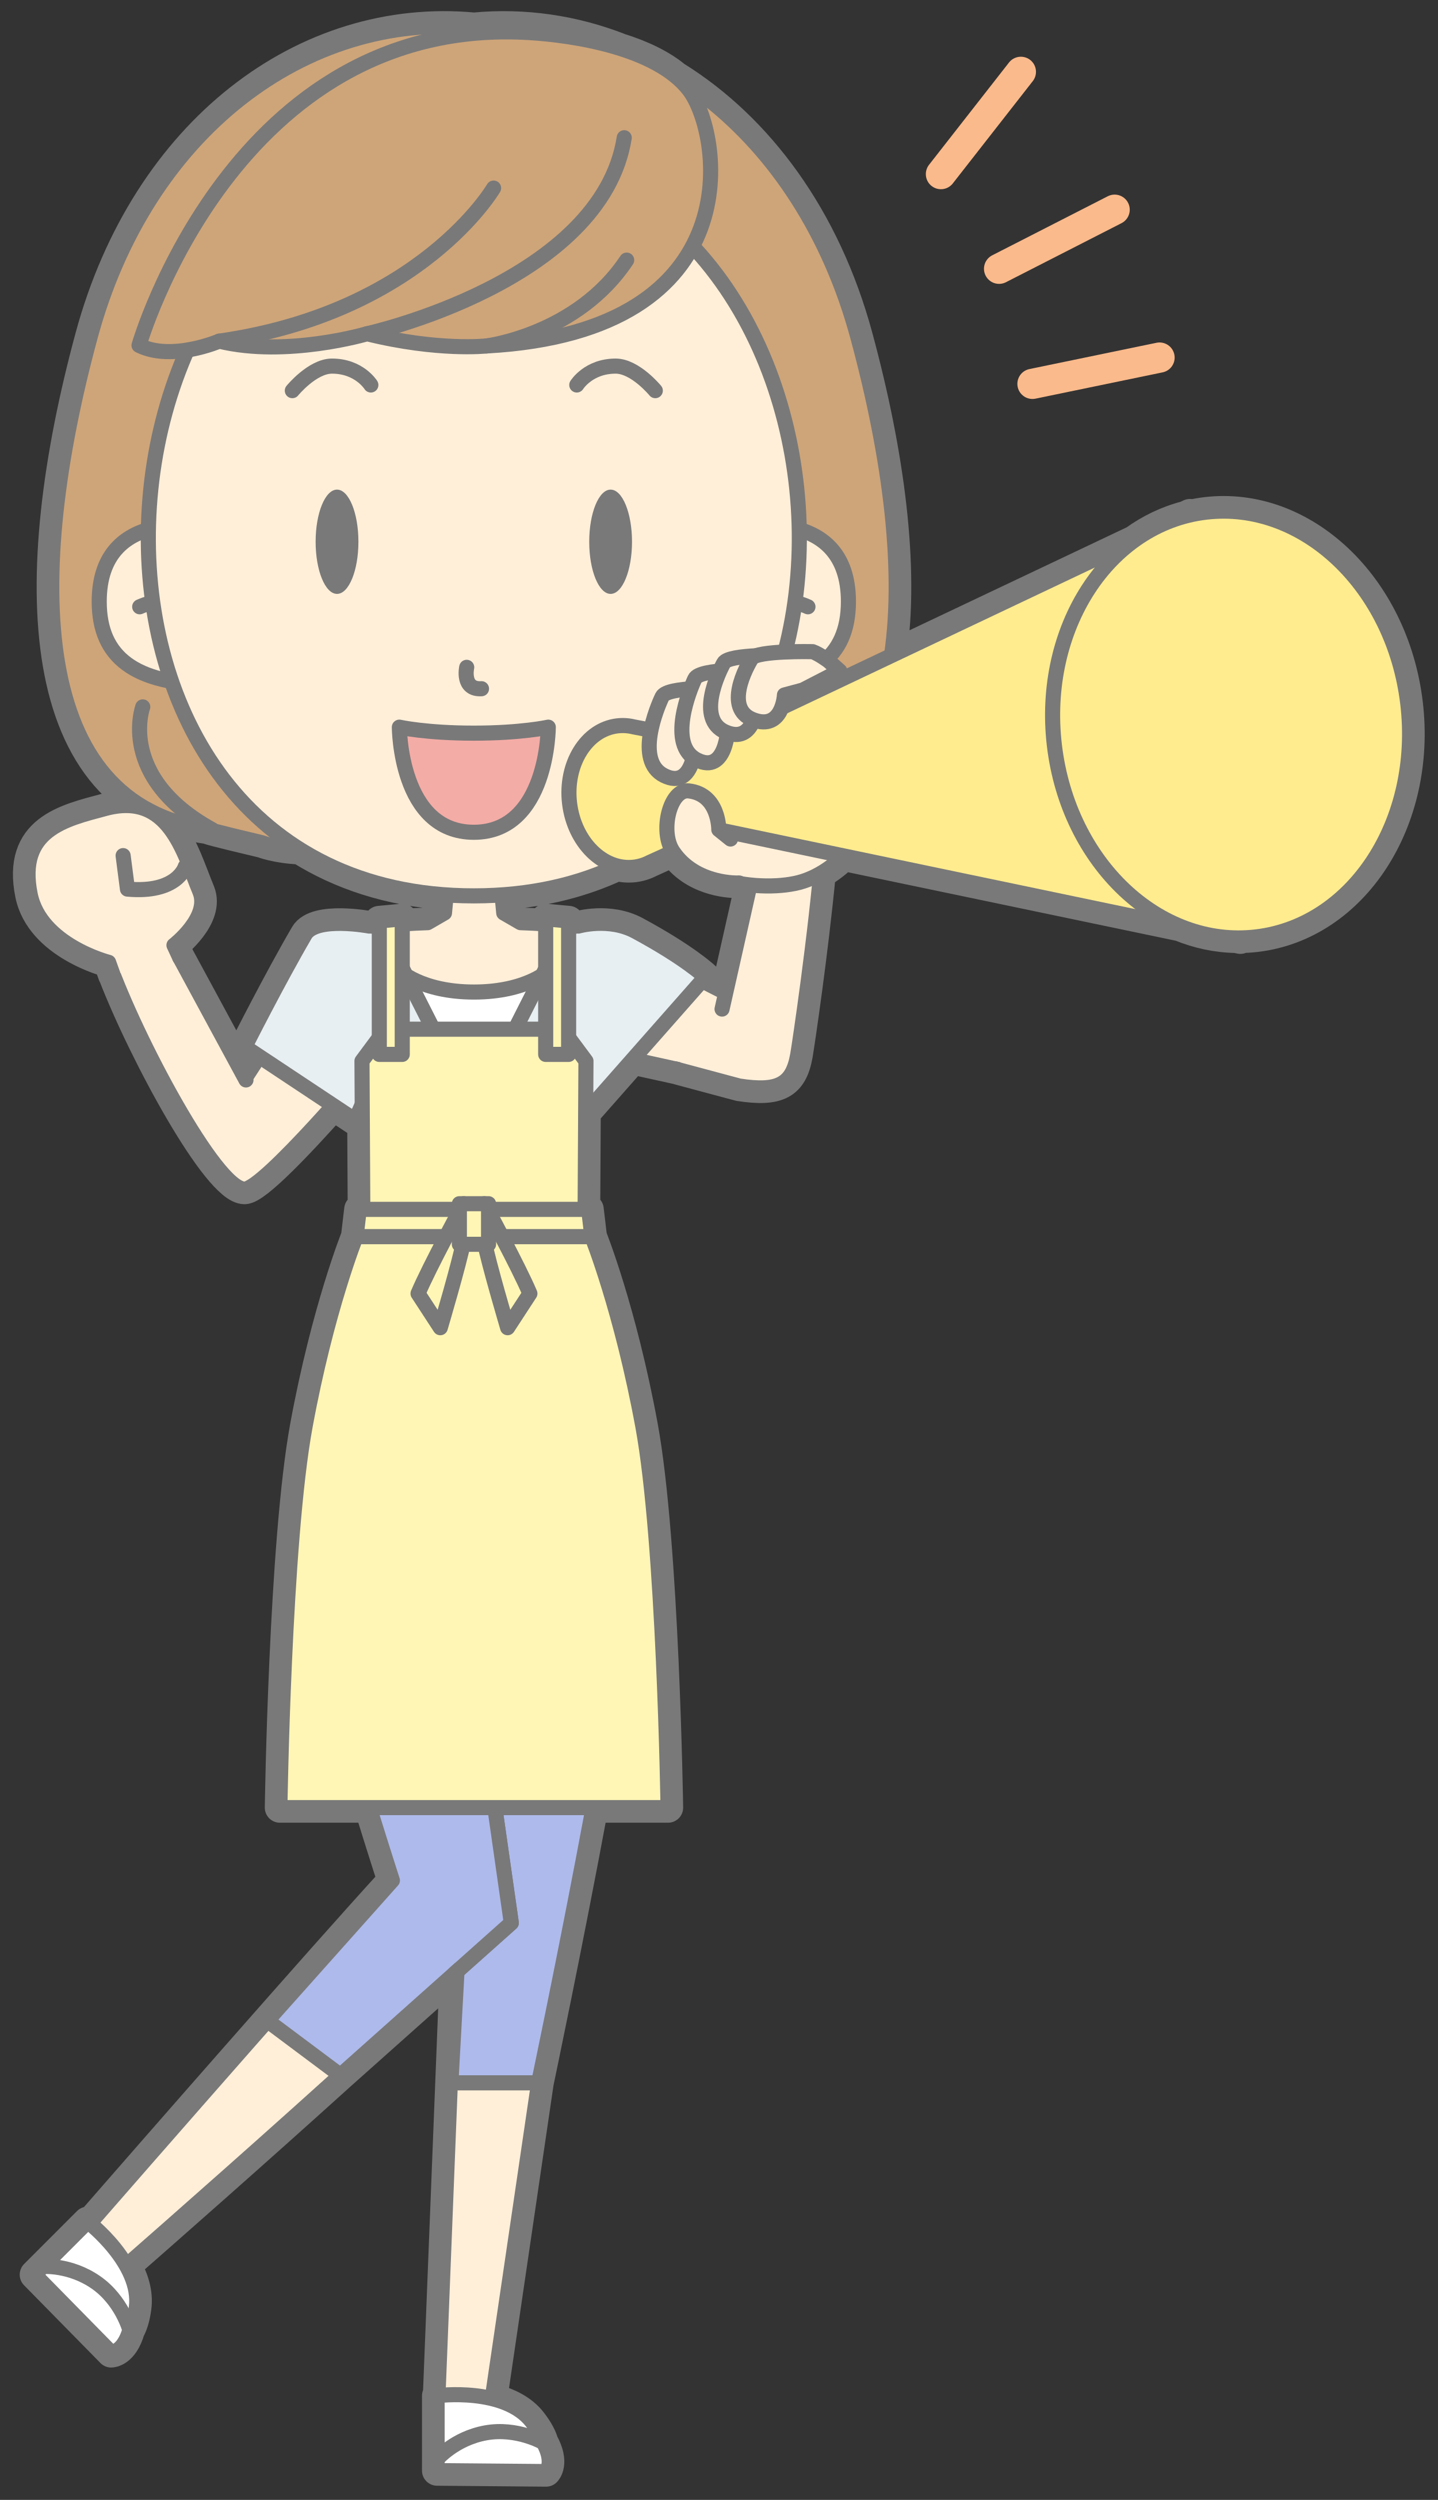 <?xml version="1.0" encoding="UTF-8"?>
<!DOCTYPE svg PUBLIC "-//W3C//DTD SVG 1.1//EN" "http://www.w3.org/Graphics/SVG/1.1/DTD/svg11.dtd">
<svg version="1.1" xmlns="http://www.w3.org/2000/svg" xmlns:xlink="http://www.w3.org/1999/xlink" x="0" y="0" width="381" height="662" viewBox="0, 0, 381, 662">
  <rect x="0" y="0" width="381" height="662" fill="#333333" stroke="none"/>
  <g id="Layer_1">
    <g>
      <path d="M192.278,262.908 C190.023,261.774 187.935,260.709 185.999,259.71 L186.853,258.742 C186.853,258.742 181.773,253.859 168.398,246.656 C161.373,242.873 153.252,245.23 153.252,245.23 L153.25,245.242 L150.96,245.251 C150.86,245.239 150.759,245.227 150.658,245.216 L150.658,243.879 L144.581,243.312 L144.581,244.664 C142.327,244.512 140.058,244.404 137.911,244.331 L133.469,241.762 L133.015,236.969 C144.472,236.157 154.625,233.48 163.509,229.324 C164.967,229.701 166.481,229.818 168.016,229.636 C169.545,229.454 170.987,228.986 172.312,228.282 L172.313,228.293 L178.365,225.548 C183.532,233.175 192.776,233.805 195.237,233.832 C196.387,234.049 197.549,234.211 198.712,234.337 z M372.991,186.305 C369.301,155.24 345.352,132.557 319.501,135.63 C318.075,135.799 316.678,136.056 315.301,136.371 L315.274,136.131 L314.196,136.64 C309.243,137.928 304.649,140.144 300.52,143.121 L236.202,173.595 C239.665,150.13 235.641,120.121 227.253,89.152 C218.727,57.674 201.022,33.892 179.001,20.2 C175.062,16.963 169.876,14.587 164.401,12.855 C152.12,8.037 138.958,6.064 125.578,7.322 C80.951,3.126 38.672,34.625 23.904,89.152 C6.578,153.115 7.875,212.982 55.282,219.558 C54.781,219.543 56.165,220.028 69.434,223.162 C69.434,223.162 73.264,224.662 79.475,224.915 C90.163,231.605 103.049,235.927 118.219,236.976 L117.766,241.762 L113.322,244.332 C111.151,244.406 108.855,244.515 106.575,244.671 L106.575,243.312 L100.498,243.879 L100.498,245.225 C100.426,245.234 100.355,245.242 100.283,245.251 L97.828,245.241 L97.826,245.23 C97.826,245.23 83.705,242.582 80.828,247.51 C73.704,259.713 64.875,277.213 64.875,277.213 L68.693,279.744 C67.496,281.594 66.249,283.52 64.937,285.543 L47.532,253.394 L46.093,250.306 C46.093,250.306 55.751,242.865 52.948,236.106 C48.575,225.563 44.768,209.593 27.917,214.098 C17.322,216.932 4.548,219.707 8.002,236.83 C10.707,250.237 28.78,254.831 28.78,254.831 C28.78,254.831 29.22,256.074 29.985,258.196 L30.029,258.184 C38.204,279.285 57.557,314.827 64.768,314.892 C67.932,314.922 79.732,302.388 88.322,292.764 L94.114,296.606 L95.971,292.465 L96.125,320.254 L95.194,320.254 L94.342,327.463 C94.342,327.463 86.506,346.912 80.846,377.641 C75.186,408.371 74.157,478.674 74.157,478.674 L97.886,478.674 C101.332,489.859 103.96,497.946 103.964,497.958 L103.964,497.959 L103.925,498.002 C84.632,519.103 39.462,570.795 23.792,588.758 C23.453,588.478 23.254,588.324 23.254,588.324 L11.381,600.197 L9.223,602.354 L29.465,622.95 C29.465,622.95 32.674,622.968 34.399,617.01 L34.399,617.009 C35.111,615.744 35.751,613.861 36.121,611.052 C36.635,607.15 35.365,603.321 33.451,599.947 C43.262,591.355 67.905,569.702 90.19,549.555 L120.461,522.584 L120.461,522.585 L120.463,522.583 L116.041,634.376 C115.893,634.392 115.809,634.403 115.809,634.403 L115.809,654.245 L144.686,654.495 C144.686,654.495 146.967,652.238 143.973,646.806 L143.969,646.805 C143.578,645.405 142.705,643.625 140.979,641.375 C138.407,638.022 134.441,636.183 130.411,635.196 L142.708,551.542 C142.783,551.187 150.494,514.503 157.139,478.674 L177,478.674 C177,478.674 175.971,408.371 170.311,377.641 C164.651,346.912 156.815,327.463 156.815,327.463 L155.963,320.254 L155.032,320.254 L155.174,294.654 L167.597,280.571 L178.958,283.062 L195.842,287.586 C206.309,289.213 209.977,287.047 211.34,279.386 C211.829,276.647 215.475,252.026 217.444,231.267 C219.743,229.935 221.788,228.312 223.532,226.652 L312.643,245.261 C317.364,247.191 322.36,248.272 327.487,248.36 L328.643,248.601 L328.614,248.363 C330.022,248.347 331.438,248.268 332.862,248.099 C358.715,245.027 376.68,217.357 372.991,186.305" fill="#797979"/>
      <path d="M192.278,262.908 C190.023,261.774 187.935,260.709 185.999,259.71 L186.853,258.742 C186.853,258.742 181.773,253.859 168.398,246.656 C161.373,242.873 153.252,245.23 153.252,245.23 L153.25,245.242 L150.96,245.251 C150.86,245.239 150.759,245.227 150.658,245.216 L150.658,243.879 L144.581,243.312 L144.581,244.664 C142.327,244.512 140.058,244.404 137.911,244.331 L133.469,241.762 L133.015,236.969 C144.472,236.157 154.625,233.48 163.509,229.324 C164.967,229.701 166.481,229.818 168.016,229.636 C169.545,229.454 170.987,228.986 172.312,228.282 L172.313,228.293 L178.365,225.548 C183.532,233.175 192.776,233.805 195.237,233.832 C196.387,234.049 197.549,234.211 198.712,234.337 L192.278,262.908 z M372.991,186.305 C369.301,155.24 345.352,132.557 319.501,135.63 C318.075,135.799 316.678,136.056 315.301,136.371 L315.274,136.131 L314.196,136.64 C309.243,137.928 304.649,140.144 300.52,143.121 L236.202,173.595 C239.665,150.13 235.641,120.121 227.253,89.152 C218.727,57.674 201.022,33.892 179.001,20.2 C175.062,16.963 169.876,14.587 164.401,12.855 C152.12,8.037 138.958,6.064 125.578,7.322 C80.951,3.126 38.672,34.625 23.904,89.152 C6.578,153.115 7.875,212.982 55.282,219.558 C54.781,219.543 56.165,220.028 69.434,223.162 C69.434,223.162 73.264,224.662 79.475,224.915 C90.163,231.605 103.049,235.927 118.219,236.976 L117.766,241.762 L113.322,244.332 C111.151,244.406 108.855,244.515 106.575,244.671 L106.575,243.312 L100.498,243.879 L100.498,245.225 C100.426,245.234 100.355,245.242 100.283,245.251 L97.828,245.241 L97.826,245.23 C97.826,245.23 83.705,242.582 80.828,247.51 C73.704,259.713 64.875,277.213 64.875,277.213 L68.693,279.744 C67.496,281.594 66.249,283.52 64.937,285.543 L47.532,253.394 L46.093,250.306 C46.093,250.306 55.751,242.865 52.948,236.106 C48.575,225.563 44.768,209.593 27.917,214.098 C17.322,216.932 4.548,219.707 8.002,236.83 C10.707,250.237 28.78,254.831 28.78,254.831 C28.78,254.831 29.22,256.074 29.985,258.196 L30.029,258.184 C38.204,279.285 57.557,314.827 64.768,314.892 C67.932,314.922 79.732,302.388 88.322,292.764 L94.114,296.606 L95.971,292.465 L96.125,320.254 L95.194,320.254 L94.342,327.463 C94.342,327.463 86.506,346.912 80.846,377.641 C75.186,408.371 74.157,478.674 74.157,478.674 L97.886,478.674 C101.332,489.859 103.96,497.946 103.964,497.958 L103.964,497.959 L103.925,498.002 C84.632,519.103 39.462,570.795 23.792,588.758 C23.453,588.478 23.254,588.324 23.254,588.324 L11.381,600.197 L9.223,602.354 L29.465,622.95 C29.465,622.95 32.674,622.968 34.399,617.01 L34.399,617.009 C35.111,615.744 35.751,613.861 36.121,611.052 C36.635,607.15 35.365,603.321 33.451,599.947 C43.262,591.355 67.905,569.702 90.19,549.555 L120.461,522.584 L120.461,522.585 L120.463,522.583 L116.041,634.376 C115.893,634.392 115.809,634.403 115.809,634.403 L115.809,654.245 L144.686,654.495 C144.686,654.495 146.967,652.238 143.973,646.806 L143.969,646.805 C143.578,645.405 142.705,643.625 140.979,641.375 C138.407,638.022 134.441,636.183 130.411,635.196 L142.708,551.542 C142.783,551.187 150.494,514.503 157.139,478.674 L177,478.674 C177,478.674 175.971,408.371 170.311,377.641 C164.651,346.912 156.815,327.463 156.815,327.463 L155.963,320.254 L155.032,320.254 L155.174,294.654 L167.597,280.571 L178.958,283.062 L195.842,287.586 C206.309,289.213 209.977,287.047 211.34,279.386 C211.829,276.647 215.475,252.026 217.444,231.267 C219.743,229.935 221.788,228.312 223.532,226.652 L312.643,245.261 C317.364,247.191 322.36,248.272 327.487,248.36 L328.643,248.601 L328.614,248.363 C330.022,248.347 331.438,248.268 332.862,248.099 C358.715,245.027 376.68,217.357 372.991,186.305 z" fill-opacity="0" stroke="#797979" stroke-width="8" stroke-linecap="round" stroke-linejoin="round"/>
      <path d="M227.253,89.152 C212.483,34.625 170.204,3.126 125.579,7.322 C80.952,3.126 38.672,34.625 23.904,89.152 C6.579,153.115 7.876,212.982 55.283,219.558 C54.781,219.543 56.166,220.028 69.434,223.162 C69.434,223.162 76.868,226.096 87.87,224.463 L107.532,227.564 L125.579,227.935 L143.626,227.564 L163.288,224.463 C174.289,226.096 181.722,223.162 181.722,223.162 C194.991,220.028 196.376,219.543 195.874,219.558 C243.28,212.982 244.579,153.115 227.253,89.152" fill="#CEA579"/>
      <path d="M227.253,89.152 C212.483,34.625 170.204,3.126 125.579,7.322 C80.952,3.126 38.672,34.625 23.904,89.152 C6.579,153.115 7.876,212.982 55.283,219.558 C54.781,219.543 56.166,220.028 69.434,223.162 C69.434,223.162 76.868,226.096 87.87,224.463 L107.532,227.564 L125.579,227.935 L143.626,227.564 L163.288,224.463 C174.289,226.096 181.722,223.162 181.722,223.162 C194.991,220.028 196.376,219.543 195.874,219.558 C243.28,212.982 244.579,153.115 227.253,89.152 z" fill-opacity="0" stroke="#797979" stroke-width="4" stroke-linecap="round" stroke-linejoin="round"/>
      <g>
        <path d="M37.822,187.193 C37.822,187.193 30.992,205.81 56.203,219.689" fill="#CEA579"/>
        <path d="M37.822,187.193 C37.822,187.193 30.992,205.81 56.203,219.689" fill-opacity="0" stroke="#797979" stroke-width="4" stroke-linecap="round" stroke-linejoin="round"/>
      </g>
      <g>
        <path d="M213.333,187.193 C213.333,187.193 220.163,205.81 194.954,219.689" fill="#CEA579"/>
        <path d="M213.333,187.193 C213.333,187.193 220.163,205.81 194.954,219.689" fill-opacity="0" stroke="#797979" stroke-width="4" stroke-linecap="round" stroke-linejoin="round"/>
      </g>
      <path d="M162.507,416.854 L129.666,640.265 L115.809,640.265 L123.678,441.293 z" fill="#FFEFD9"/>
      <path d="M162.507,416.854 L129.666,640.265 L115.809,640.265 L123.678,441.293 L162.507,416.854 z" fill-opacity="0" stroke="#797979" stroke-width="4" stroke-linecap="round" stroke-linejoin="round"/>
      <path d="M133.426,505.902 L127.686,436.714 L92.041,416.854 L103.964,497.96 C80.455,523.669 18.317,595.039 18.317,595.039 L29.074,603.776 C29.074,603.776 128.625,516.938 132.627,508.572 C133.009,507.774 133.186,506.91 133.193,506.003 z" fill="#FFEFD9"/>
      <path d="M133.426,505.902 L127.686,436.714 L92.041,416.854 L103.964,497.96 C80.455,523.669 18.317,595.039 18.317,595.039 L29.074,603.776 C29.074,603.776 128.625,516.938 132.627,508.572 C133.009,507.774 133.186,506.91 133.193,506.003 L133.426,505.902 z" fill-opacity="0" stroke="#797979" stroke-width="4" stroke-linecap="round" stroke-linejoin="round"/>
      <path d="M143.166,651.193 L115.809,651.193 L115.809,634.403 C115.809,634.403 133.811,632.031 140.978,641.375 C146.684,648.81 143.166,651.193 143.166,651.193" fill="#FFFFFF"/>
      <path d="M143.166,651.193 L115.809,651.193 L115.809,634.403 C115.809,634.403 133.811,632.031 140.978,641.375 C146.684,648.81 143.166,651.193 143.166,651.193 z" fill-opacity="0" stroke="#797979" stroke-width="4" stroke-linecap="round" stroke-linejoin="round"/>
      <path d="M143.973,646.807 C143.973,646.807 136.936,642.745 128.686,644.245 C120.436,645.745 115.809,651.194 115.809,651.194 L115.809,654.245 L144.686,654.495 C144.686,654.495 146.967,652.239 143.973,646.807" fill="#FFFFFF"/>
      <path d="M143.973,646.807 C143.973,646.807 136.936,642.745 128.686,644.245 C120.436,645.745 115.809,651.194 115.809,651.194 L115.809,654.245 L144.686,654.495 C144.686,654.495 146.967,652.239 143.973,646.807 z" fill-opacity="0" stroke="#797979" stroke-width="4" stroke-linecap="round" stroke-linejoin="round"/>
      <path d="M30.725,619.541 L11.381,600.197 L23.254,588.324 C23.254,588.324 37.66,599.376 36.121,611.052 C34.897,620.344 30.725,619.541 30.725,619.541" fill="#FFFFFF"/>
      <path d="M30.725,619.541 L11.381,600.197 L23.254,588.324 C23.254,588.324 37.66,599.376 36.121,611.052 C34.897,620.344 30.725,619.541 30.725,619.541 z" fill-opacity="0" stroke="#797979" stroke-width="4" stroke-linecap="round" stroke-linejoin="round"/>
      <path d="M34.399,617.01 C34.399,617.01 32.294,609.161 25.399,604.389 C18.504,599.615 11.381,600.198 11.381,600.198 L9.223,602.355 L29.465,622.95 C29.465,622.95 32.674,622.968 34.399,617.01" fill="#FFFFFF"/>
      <path d="M34.399,617.01 C34.399,617.01 32.294,609.161 25.399,604.389 C18.504,599.615 11.381,600.198 11.381,600.198 L9.223,602.355 L29.465,622.95 C29.465,622.95 32.674,622.968 34.399,617.01 z" fill-opacity="0" stroke="#797979" stroke-width="4" stroke-linecap="round" stroke-linejoin="round"/>
      <path d="M160.449,247.51 C156.574,245.408 146.302,244.618 137.911,244.331 L133.469,241.762 L132.107,227.382 L125.617,223.162 L119.127,227.382 L117.765,241.762 L113.322,244.332 C104.934,244.619 94.67,245.409 90.796,247.51 C90.453,247.696 89.375,249.996 89.375,249.996 C89.31,256.703 100.506,281.198 100.506,281.198 L150.74,281.198 C150.74,281.198 161.934,256.703 161.871,249.996 C161.871,249.996 160.793,247.696 160.449,247.51" fill="#FFEFD9"/>
      <path d="M160.449,247.51 C156.574,245.408 146.302,244.618 137.911,244.331 L133.469,241.762 L132.107,227.382 L125.617,223.162 L119.127,227.382 L117.765,241.762 L113.322,244.332 C104.934,244.619 94.67,245.409 90.796,247.51 C90.453,247.696 89.375,249.996 89.375,249.996 C89.31,256.703 100.506,281.198 100.506,281.198 L150.74,281.198 C150.74,281.198 161.934,256.703 161.871,249.996 C161.871,249.996 160.793,247.696 160.449,247.51 z" fill-opacity="0" stroke="#797979" stroke-width="4" stroke-linecap="round" stroke-linejoin="round"/>
      <path d="M125.578,288.336 C135.744,288.347 145.924,264.25 145.623,256.833 C145.623,256.833 139.704,262.703 125.578,262.703 C111.452,262.703 105.621,256.833 105.621,256.833 C105.32,264.229 115.441,288.325 125.578,288.336" fill="#FFFFFF"/>
      <path d="M125.578,288.336 C135.744,288.347 145.924,264.25 145.623,256.833 C145.623,256.833 139.704,262.703 125.578,262.703 C111.452,262.703 105.621,256.833 105.621,256.833 C105.32,264.229 115.441,288.325 125.578,288.336 z" fill-opacity="0" stroke="#797979" stroke-width="4" stroke-linecap="round" stroke-linejoin="round"/>
      <path d="M99.521,306.213 L151.725,306.213 L153.582,273.411 L156.165,245.231 L150.305,245.254 L125.624,293.96 L100.94,245.254 L95.082,245.231 L97.665,273.411 z" fill="#E8EFF2"/>
      <path d="M99.521,306.213 L151.725,306.213 L153.582,273.411 L156.165,245.231 L150.305,245.254 L125.624,293.96 L100.94,245.254 L95.082,245.231 L97.665,273.411 L99.521,306.213 z" fill-opacity="0" stroke="#797979" stroke-width="4" stroke-linecap="round" stroke-linejoin="round"/>
      <g>
        <path d="M103.293,276.246 L72.293,308.068 C72.293,308.068 68.124,311.976 62.507,309.381 C58.024,307.308 53.548,303.622 57.007,297.714 C78.947,264.192 88.011,249.034 90.757,247.51 L92.263,246.863" fill="#FFEFD9"/>
        <path d="M103.293,276.246 L72.293,308.068 C72.293,308.068 68.124,311.976 62.507,309.381 C58.024,307.308 53.548,303.622 57.007,297.714 C78.947,264.192 88.011,249.034 90.757,247.51 L92.263,246.863" fill-opacity="0" stroke="#797979" stroke-width="4" stroke-linecap="round" stroke-linejoin="round"/>
      </g>
      <g>
        <path d="M97.778,281.906 C97.778,281.906 69.901,314.939 64.767,314.892 C57.159,314.823 36.03,275.253 28.779,254.831 L46.442,251.382 L65.173,285.98" fill="#FFEFD9"/>
        <path d="M97.778,281.906 C97.778,281.906 69.901,314.939 64.767,314.892 C57.159,314.823 36.03,275.253 28.779,254.831 L46.442,251.382 L65.173,285.98" fill-opacity="0" stroke="#797979" stroke-width="4" stroke-linecap="round" stroke-linejoin="round"/>
      </g>
      <g>
        <path d="M147.874,276.246 L190.266,285.542 L203.36,286.246 C203.36,286.246 202.678,287.174 206.143,282.046 C208.905,277.953 208.241,271.275 206.143,269.713 C170.019,252.385 163.577,246.52 160.438,246.638 L155.426,245.955" fill="#FFEFD9"/>
        <path d="M147.874,276.246 L190.266,285.542 L203.36,286.246 C203.36,286.246 202.678,287.174 206.143,282.046 C208.905,277.953 208.241,271.275 206.143,269.713 C170.019,252.385 163.577,246.52 160.438,246.638 L155.426,245.955" fill-opacity="0" stroke="#797979" stroke-width="4" stroke-linecap="round" stroke-linejoin="round"/>
      </g>
      <g>
        <path d="M178.951,283.06 L195.842,287.585 C206.309,289.212 209.977,287.046 211.34,279.385 C211.877,276.375 216.233,246.912 217.977,225.213 L200.36,227.015 L191.308,267.212" fill="#FFEFD9"/>
        <path d="M178.951,283.06 L195.842,287.585 C206.309,289.212 209.977,287.046 211.34,279.385 C211.877,276.375 216.233,246.912 217.977,225.213 L200.36,227.015 L191.308,267.212" fill-opacity="0" stroke="#797979" stroke-width="4" stroke-linecap="round" stroke-linejoin="round"/>
      </g>
      <g>
        <path d="M97.826,245.23 C97.826,245.23 83.705,242.582 80.828,247.509 C73.704,259.712 64.875,277.212 64.875,277.212 L94.113,296.606 L103.242,276.246" fill="#E8EFF2"/>
        <path d="M97.826,245.23 C97.826,245.23 83.705,242.582 80.828,247.509 C73.704,259.712 64.875,277.212 64.875,277.212 L94.113,296.606 L103.242,276.246" fill-opacity="0" stroke="#797979" stroke-width="4" stroke-linecap="round" stroke-linejoin="round"/>
      </g>
      <g>
        <path d="M153.252,245.23 C153.252,245.23 161.373,242.872 168.397,246.656 C181.772,253.859 186.852,258.742 186.852,258.742 L154.375,295.559 L147.836,276.246" fill="#E8EFF2"/>
        <path d="M153.252,245.23 C153.252,245.23 161.373,242.872 168.397,246.656 C181.772,253.859 186.852,258.742 186.852,258.742 L154.375,295.559 L147.836,276.246" fill-opacity="0" stroke="#797979" stroke-width="4" stroke-linecap="round" stroke-linejoin="round"/>
      </g>
      <g>
        <path d="M164.949,373.951 C164.949,373.951 167.053,391.029 166.606,415.533 C166.16,440.037 142.705,551.556 142.705,551.556 L119.46,551.556 L125.578,439.972 L125.578,373.213" fill="#AEBAEB"/>
        <path d="M164.949,373.951 C164.949,373.951 167.053,391.029 166.606,415.533 C166.16,440.037 142.705,551.556 142.705,551.556 L119.46,551.556 L125.578,439.972 L125.578,373.213" fill-opacity="0" stroke="#797979" stroke-width="4" stroke-linecap="round" stroke-linejoin="round"/>
      </g>
      <g>
        <path d="M86.207,373.951 C86.207,373.951 81.27,391.029 81.715,415.533 C81.984,430.31 103.964,497.959 103.964,497.959 L70.835,535.095 L90.186,549.558 L135.469,509.213 L125.578,439.972 L125.578,373.213" fill="#AEBAEB"/>
        <path d="M86.207,373.951 C86.207,373.951 81.27,391.029 81.715,415.533 C81.984,430.31 103.964,497.959 103.964,497.959 L70.835,535.095 L90.186,549.558 L135.469,509.213 L125.578,439.972 L125.578,373.213" fill-opacity="0" stroke="#797979" stroke-width="4" stroke-linecap="round" stroke-linejoin="round"/>
      </g>
      <g>
        <path d="M120.461,522.585 L135.469,509.213 L125.578,439.972" fill="#AEBAEB"/>
        <path d="M120.461,522.585 L135.469,509.213 L125.578,439.972" fill-opacity="0" stroke="#797979" stroke-width="4" stroke-linecap="round" stroke-linejoin="round"/>
      </g>
      <path d="M170.311,377.642 C164.651,346.913 156.815,327.463 156.815,327.463 L94.342,327.463 C94.342,327.463 86.506,346.913 80.846,377.642 C75.186,408.371 74.157,478.674 74.157,478.674 L177,478.674 C177,478.674 175.971,408.371 170.311,377.642" fill="#FFF6B5"/>
      <path d="M170.311,377.642 C164.651,346.913 156.815,327.463 156.815,327.463 L94.342,327.463 C94.342,327.463 86.506,346.913 80.846,377.642 C75.186,408.371 74.157,478.674 74.157,478.674 L177,478.674 C177,478.674 175.971,408.371 170.311,377.642 z" fill-opacity="0" stroke="#797979" stroke-width="4" stroke-linecap="round" stroke-linejoin="round"/>
      <path d="M155.25,280.963 L149,272.545 L102.156,272.545 L95.906,280.963 L96.136,322.071 L155.02,322.071 z" fill="#FFF6B5"/>
      <path d="M155.25,280.963 L149,272.545 L102.156,272.545 L95.906,280.963 L96.136,322.071 L155.02,322.071 L155.25,280.963 z" fill-opacity="0" stroke="#797979" stroke-width="4" stroke-linecap="round" stroke-linejoin="round"/>
      <path d="M106.575,279.218 L100.498,279.218 L100.498,243.879 L106.575,243.313 z" fill="#FFF6B5"/>
      <path d="M106.575,279.218 L100.498,279.218 L100.498,243.879 L106.575,243.313 L106.575,279.218 z" fill-opacity="0" stroke="#797979" stroke-width="4" stroke-linecap="round" stroke-linejoin="round"/>
      <path d="M144.581,279.218 L150.658,279.218 L150.658,243.879 L144.581,243.313 z" fill="#FFF6B5"/>
      <path d="M144.581,279.218 L150.658,279.218 L150.658,243.879 L144.581,243.313 L144.581,279.218 z" fill-opacity="0" stroke="#797979" stroke-width="4" stroke-linecap="round" stroke-linejoin="round"/>
      <path d="M156.815,327.463 L94.342,327.463 L95.194,320.254 L155.963,320.254 z" fill="#FFF6B5"/>
      <path d="M156.815,327.463 L94.342,327.463 L95.194,320.254 L155.963,320.254 L156.815,327.463 z" fill-opacity="0" stroke="#797979" stroke-width="4" stroke-linecap="round" stroke-linejoin="round"/>
      <path d="M122.845,318.754 C122.845,318.754 113.782,335.38 110.76,342.547 L116.659,351.59 C116.659,351.59 121.694,334.623 122.845,328.65 z" fill="#FFF6B5"/>
      <path d="M122.845,318.754 C122.845,318.754 113.782,335.38 110.76,342.547 L116.659,351.59 C116.659,351.59 121.694,334.623 122.845,328.65 L122.845,318.754 z" fill-opacity="0" stroke="#797979" stroke-width="4" stroke-linecap="round" stroke-linejoin="round"/>
      <path d="M128.311,318.754 C128.311,318.754 137.375,335.38 140.397,342.547 L134.498,351.59 C134.498,351.59 129.463,334.623 128.311,328.65 z" fill="#FFF6B5"/>
      <path d="M128.311,318.754 C128.311,318.754 137.375,335.38 140.397,342.547 L134.498,351.59 C134.498,351.59 129.463,334.623 128.311,328.65 L128.311,318.754 z" fill-opacity="0" stroke="#797979" stroke-width="4" stroke-linecap="round" stroke-linejoin="round"/>
      <g>
        <path d="M121.71,329.504 L129.445,329.504 L129.445,318.754 L121.71,318.754 z" fill="#FFF6B5"/>
        <path d="M121.71,329.504 L129.445,329.504 L129.445,318.754 L121.71,318.754 z" fill-opacity="0" stroke="#797979" stroke-width="4" stroke-linecap="round" stroke-linejoin="round"/>
      </g>
      <g>
        <path d="M54.43,139.668 C54.43,139.668 26.287,133.859 26.287,159.304 C26.287,174.271 35.977,181.066 55.895,181.352" fill="#FFEFD9"/>
        <path d="M54.43,139.668 C54.43,139.668 26.287,133.859 26.287,159.304 C26.287,174.271 35.977,181.066 55.895,181.352" fill-opacity="0" stroke="#797979" stroke-width="4" stroke-linecap="round" stroke-linejoin="round"/>
      </g>
      <g>
        <path d="M37.012,160.681 C37.012,160.681 40.7,158.977 44.216,158.998" fill="#FFEFD9"/>
        <path d="M37.012,160.681 C37.012,160.681 40.7,158.977 44.216,158.998" fill-opacity="0" stroke="#797979" stroke-width="4" stroke-linecap="round" stroke-linejoin="round"/>
      </g>
      <g>
        <path d="M196.649,139.668 C196.649,139.668 224.792,133.859 224.792,159.304 C224.792,174.271 215.102,181.066 195.186,181.352" fill="#FFEFD9"/>
        <path d="M196.649,139.668 C196.649,139.668 224.792,133.859 224.792,159.304 C224.792,174.271 215.102,181.066 195.186,181.352" fill-opacity="0" stroke="#797979" stroke-width="4" stroke-linecap="round" stroke-linejoin="round"/>
      </g>
      <g>
        <path d="M214.067,160.681 C214.067,160.681 210.378,158.977 206.862,158.998" fill="#FFEFD9"/>
        <path d="M214.067,160.681 C214.067,160.681 210.378,158.977 206.862,158.998" fill-opacity="0" stroke="#797979" stroke-width="4" stroke-linecap="round" stroke-linejoin="round"/>
      </g>
      <path d="M125.539,237.234 C4.779,237.234 16.463,40.287 125.539,40.287 C234.616,40.287 246.299,237.234 125.539,237.234" fill="#FFEFD9"/>
      <path d="M125.539,237.234 C4.779,237.234 16.463,40.287 125.539,40.287 C234.616,40.287 246.299,237.234 125.539,237.234 z" fill-opacity="0" stroke="#797979" stroke-width="4" stroke-linecap="round" stroke-linejoin="round"/>
      <path d="M182.524,23.768 C191.22,34.955 199.988,87.761 128.936,91.61 C128.936,91.61 116.131,93.035 97.263,88.378 C97.263,88.378 75.935,94.688 58.092,90.336 C58.092,90.336 45.447,95.752 36.834,91.453 C36.834,91.453 61.96,3.922 140.18,8.622 C151.764,9.318 173.828,12.582 182.524,23.768" fill="#CEA579"/>
      <path d="M182.524,23.768 C191.22,34.955 199.988,87.761 128.936,91.61 C128.936,91.61 116.131,93.035 97.263,88.378 C97.263,88.378 75.935,94.688 58.092,90.336 C58.092,90.336 45.447,95.752 36.834,91.453 C36.834,91.453 61.96,3.922 140.18,8.622 C151.764,9.318 173.828,12.582 182.524,23.768 z" fill-opacity="0" stroke="#797979" stroke-width="4" stroke-linecap="round" stroke-linejoin="round"/>
      <g>
        <path d="M97.264,88.378 C97.264,88.378 159.392,74.703 165.39,36.471" fill="#CEA579"/>
        <path d="M97.264,88.378 C97.264,88.378 159.392,74.703 165.39,36.471" fill-opacity="0" stroke="#797979" stroke-width="4" stroke-linecap="round" stroke-linejoin="round"/>
      </g>
      <g>
        <path d="M58.093,90.336 C111.567,82.721 130.778,49.808 130.778,49.808" fill="#CEA579"/>
        <path d="M58.093,90.336 C111.567,82.721 130.778,49.808 130.778,49.808" fill-opacity="0" stroke="#797979" stroke-width="4" stroke-linecap="round" stroke-linejoin="round"/>
      </g>
      <g>
        <path d="M128.937,91.609 C128.937,91.609 152.908,88.63 166.041,68.877" fill="#CEA579"/>
        <path d="M128.937,91.609 C128.937,91.609 152.908,88.63 166.041,68.877" fill-opacity="0" stroke="#797979" stroke-width="4" stroke-linecap="round" stroke-linejoin="round"/>
      </g>
      <path d="M152.821,101.947 C152.821,101.947 155.909,96.947 163.122,96.947 C168.308,96.947 173.622,103.447 173.622,103.447" fill-opacity="0" stroke="#797979" stroke-width="4" stroke-linecap="round" stroke-linejoin="round"/>
      <path d="M167.452,143.463 C167.452,151.09 164.914,157.273 161.783,157.273 C158.653,157.273 156.115,151.09 156.115,143.463 C156.115,135.836 158.653,129.654 161.783,129.654 C164.914,129.654 167.452,135.836 167.452,143.463" fill="#797979"/>
      <path d="M98.257,101.947 C98.257,101.947 95.169,96.947 87.956,96.947 C82.77,96.947 77.456,103.447 77.456,103.447" fill-opacity="0" stroke="#797979" stroke-width="4" stroke-linecap="round" stroke-linejoin="round"/>
      <path d="M83.626,143.463 C83.626,151.09 86.164,157.273 89.295,157.273 C92.425,157.273 94.963,151.09 94.963,143.463 C94.963,135.836 92.425,129.654 89.295,129.654 C86.164,129.654 83.626,135.836 83.626,143.463" fill="#797979"/>
      <path d="M123.656,176.714 C123.656,176.714 122.322,182.714 127.574,182.381" fill-opacity="0" stroke="#797979" stroke-width="4" stroke-linecap="round" stroke-linejoin="round"/>
      <path d="M125.539,194.147 C112.923,194.147 105.809,192.561 105.809,192.561 C105.809,192.561 105.857,220.395 125.539,220.395 C145.221,220.395 145.27,192.561 145.27,192.561 C145.27,192.561 138.155,194.147 125.539,194.147" fill="#F4ACA6"/>
      <path d="M125.539,194.147 C112.923,194.147 105.809,192.561 105.809,192.561 C105.809,192.561 105.857,220.395 125.539,220.395 C145.221,220.395 145.27,192.561 145.27,192.561 C145.27,192.561 138.155,194.147 125.539,194.147 z" fill-opacity="0" stroke="#797979" stroke-width="4" stroke-linecap="round" stroke-linejoin="round"/>
      <path d="M230.528,217.954 C230.528,217.954 222.874,231.426 210.602,233.945 C198.331,236.463 176.906,231.941 177.67,218.525 C178.436,205.104 211.526,173.269 220.452,179.507 C229.383,185.744 240.436,199.839 230.528,217.954" fill="#FFEFD9"/>
      <path d="M230.528,217.954 C230.528,217.954 222.874,231.426 210.602,233.945 C198.331,236.463 176.906,231.941 177.67,218.525 C178.436,205.104 211.526,173.269 220.452,179.507 C229.383,185.744 240.436,199.839 230.528,217.954 z" fill-opacity="0" stroke="#797979" stroke-width="4" stroke-linecap="round" stroke-linejoin="round"/>
      <path d="M328.643,248.602 L315.274,136.131 L188.15,196.361 L168.059,192.516 L168.06,192.523 C166.607,192.15 165.099,192.034 163.57,192.215 C155.352,193.194 149.684,202.364 150.907,212.696 C152.141,223.025 159.797,230.613 168.016,229.635 C169.545,229.454 170.986,228.987 172.311,228.283 L172.312,228.293 L190.939,219.847 z" fill="#FFEC8F"/>
      <path d="M328.643,248.602 L315.274,136.131 L188.15,196.361 L168.059,192.516 L168.06,192.523 C166.607,192.15 165.099,192.034 163.57,192.215 C155.352,193.194 149.684,202.364 150.907,212.696 C152.141,223.025 159.797,230.613 168.016,229.635 C169.545,229.454 170.986,228.987 172.311,228.283 L172.312,228.293 L190.939,219.847 L328.643,248.602 z" fill-opacity="0" stroke="#797979" stroke-width="4" stroke-linecap="round" stroke-linejoin="round"/>
      <path d="M332.862,248.1 C307.008,251.174 283.059,228.489 279.368,197.429 C275.678,166.37 293.643,138.702 319.501,135.63 C345.352,132.558 369.301,155.241 372.991,186.305 C376.68,217.358 358.715,245.028 332.862,248.1" fill="#FFEC8F"/>
      <path d="M332.862,248.1 C307.008,251.174 283.059,228.489 279.368,197.429 C275.678,166.37 293.643,138.702 319.501,135.63 C345.352,132.558 369.301,155.241 372.991,186.305 C376.68,217.358 358.715,245.028 332.862,248.1 z" fill-opacity="0" stroke="#797979" stroke-width="4" stroke-linecap="round" stroke-linejoin="round"/>
      <g>
        <path d="M195.858,233.826 C195.858,233.826 184.264,234.406 178.289,225.441 C174.746,220.125 177.502,208.892 182.481,209.437 C190.543,210.324 190.447,219.685 190.447,219.685 L193.553,222.18" fill="#FFEFD9"/>
        <path d="M195.858,233.826 C195.858,233.826 184.264,234.406 178.289,225.441 C174.746,220.125 177.502,208.892 182.481,209.437 C190.543,210.324 190.447,219.685 190.447,219.685 L193.553,222.18" fill-opacity="0" stroke="#797979" stroke-width="4" stroke-linecap="round" stroke-linejoin="round"/>
      </g>
      <path d="M191.617,182.261 C191.617,182.261 176.793,181.721 175.451,184.482 C174.113,187.245 168.121,201.492 175.976,205.383 C183.826,209.283 184.226,196.995 184.226,196.995 L192.991,194.957 C192.991,194.957 200.887,186.576 191.617,182.261" fill="#FFEFD9"/>
      <path d="M191.617,182.261 C191.617,182.261 176.793,181.721 175.451,184.482 C174.113,187.245 168.121,201.492 175.976,205.383 C183.826,209.283 184.226,196.995 184.226,196.995 L192.991,194.957 C192.991,194.957 200.887,186.576 191.617,182.261 z" fill-opacity="0" stroke="#797979" stroke-width="4" stroke-linecap="round" stroke-linejoin="round"/>
      <path d="M200.26,177.485 C200.26,177.485 185.437,176.923 184.098,179.756 C182.76,182.59 176.779,197.212 184.635,201.215 C192.49,205.221 192.879,192.609 192.879,192.609 L201.645,190.52 C201.645,190.52 209.537,181.924 200.26,177.485" fill="#FFEFD9"/>
      <path d="M200.26,177.485 C200.26,177.485 185.437,176.923 184.098,179.756 C182.76,182.59 176.779,197.212 184.635,201.215 C192.49,205.221 192.879,192.609 192.879,192.609 L201.645,190.52 C201.645,190.52 209.537,181.924 200.26,177.485 z" fill-opacity="0" stroke="#797979" stroke-width="4" stroke-linecap="round" stroke-linejoin="round"/>
      <path d="M207.928,173.557 C207.928,173.557 193.108,173.132 191.761,175.551 C190.41,177.975 184.377,190.458 192.217,193.844 C200.057,197.23 200.494,186.476 200.494,186.476 L209.26,184.665 C209.26,184.665 217.186,177.307 207.928,173.557" fill="#FFEFD9"/>
      <path d="M207.928,173.557 C207.928,173.557 193.108,173.132 191.761,175.551 C190.41,177.975 184.377,190.458 192.217,193.844 C200.057,197.23 200.494,186.476 200.494,186.476 L209.26,184.665 C209.26,184.665 217.186,177.307 207.928,173.557 z" fill-opacity="0" stroke="#797979" stroke-width="4" stroke-linecap="round" stroke-linejoin="round"/>
      <path d="M222.504,177.684 L219.574,175.071 C219.574,175.071 217.096,173.202 215.311,172.565 C215.311,172.565 200.496,172.229 199.141,174.379 C197.785,176.529 191.714,187.61 199.543,190.587 C207.373,193.563 207.842,184.034 207.842,184.034 L212.721,182.721 z" fill="#FFEFD9"/>
      <path d="M222.504,177.684 L219.574,175.071 C219.574,175.071 217.096,173.202 215.311,172.565 C215.311,172.565 200.496,172.229 199.141,174.379 C197.785,176.529 191.714,187.61 199.543,190.587 C207.373,193.563 207.842,184.034 207.842,184.034 L212.721,182.721 L222.504,177.684 z" fill-opacity="0" stroke="#797979" stroke-width="4" stroke-linecap="round" stroke-linejoin="round"/>
      <g>
        <path d="M29.984,258.196 C29.219,256.074 28.779,254.831 28.779,254.831 C28.779,254.831 10.707,250.237 8.002,236.83 C4.548,219.707 17.321,216.932 27.917,214.098 C44.767,209.593 48.575,225.563 52.947,236.106 C55.751,242.865 46.092,250.305 46.092,250.305 L47.635,253.617" fill="#FFEFD9"/>
        <path d="M29.984,258.196 C29.219,256.074 28.779,254.831 28.779,254.831 C28.779,254.831 10.707,250.237 8.002,236.83 C4.548,219.707 17.321,216.932 27.917,214.098 C44.767,209.593 48.575,225.563 52.947,236.106 C55.751,242.865 46.092,250.305 46.092,250.305 L47.635,253.617" fill-opacity="0" stroke="#797979" stroke-width="4" stroke-linecap="round" stroke-linejoin="round"/>
      </g>
      <g>
        <path d="M49.081,229.498 C49.081,229.498 47.013,236.663 33.77,235.441 L32.62,226.574" fill="#FFEFD9"/>
        <path d="M49.081,229.498 C49.081,229.498 47.013,236.663 33.77,235.441 L32.62,226.574" fill-opacity="0" stroke="#797979" stroke-width="4" stroke-linecap="round" stroke-linejoin="round"/>
      </g>
      <path d="M270.483,19.022 L249.299,46.105" fill-opacity="0" stroke="#FBBA8B" stroke-width="8" stroke-linecap="round" stroke-linejoin="round"/>
      <path d="M295.327,55.534 L264.706,71.174" fill-opacity="0" stroke="#FBBA8B" stroke-width="8" stroke-linecap="round" stroke-linejoin="round"/>
      <path d="M307.225,94.688 L273.553,101.651" fill-opacity="0" stroke="#FBBA8B" stroke-width="8" stroke-linecap="round" stroke-linejoin="round"/>
    </g>
  </g>
</svg>
